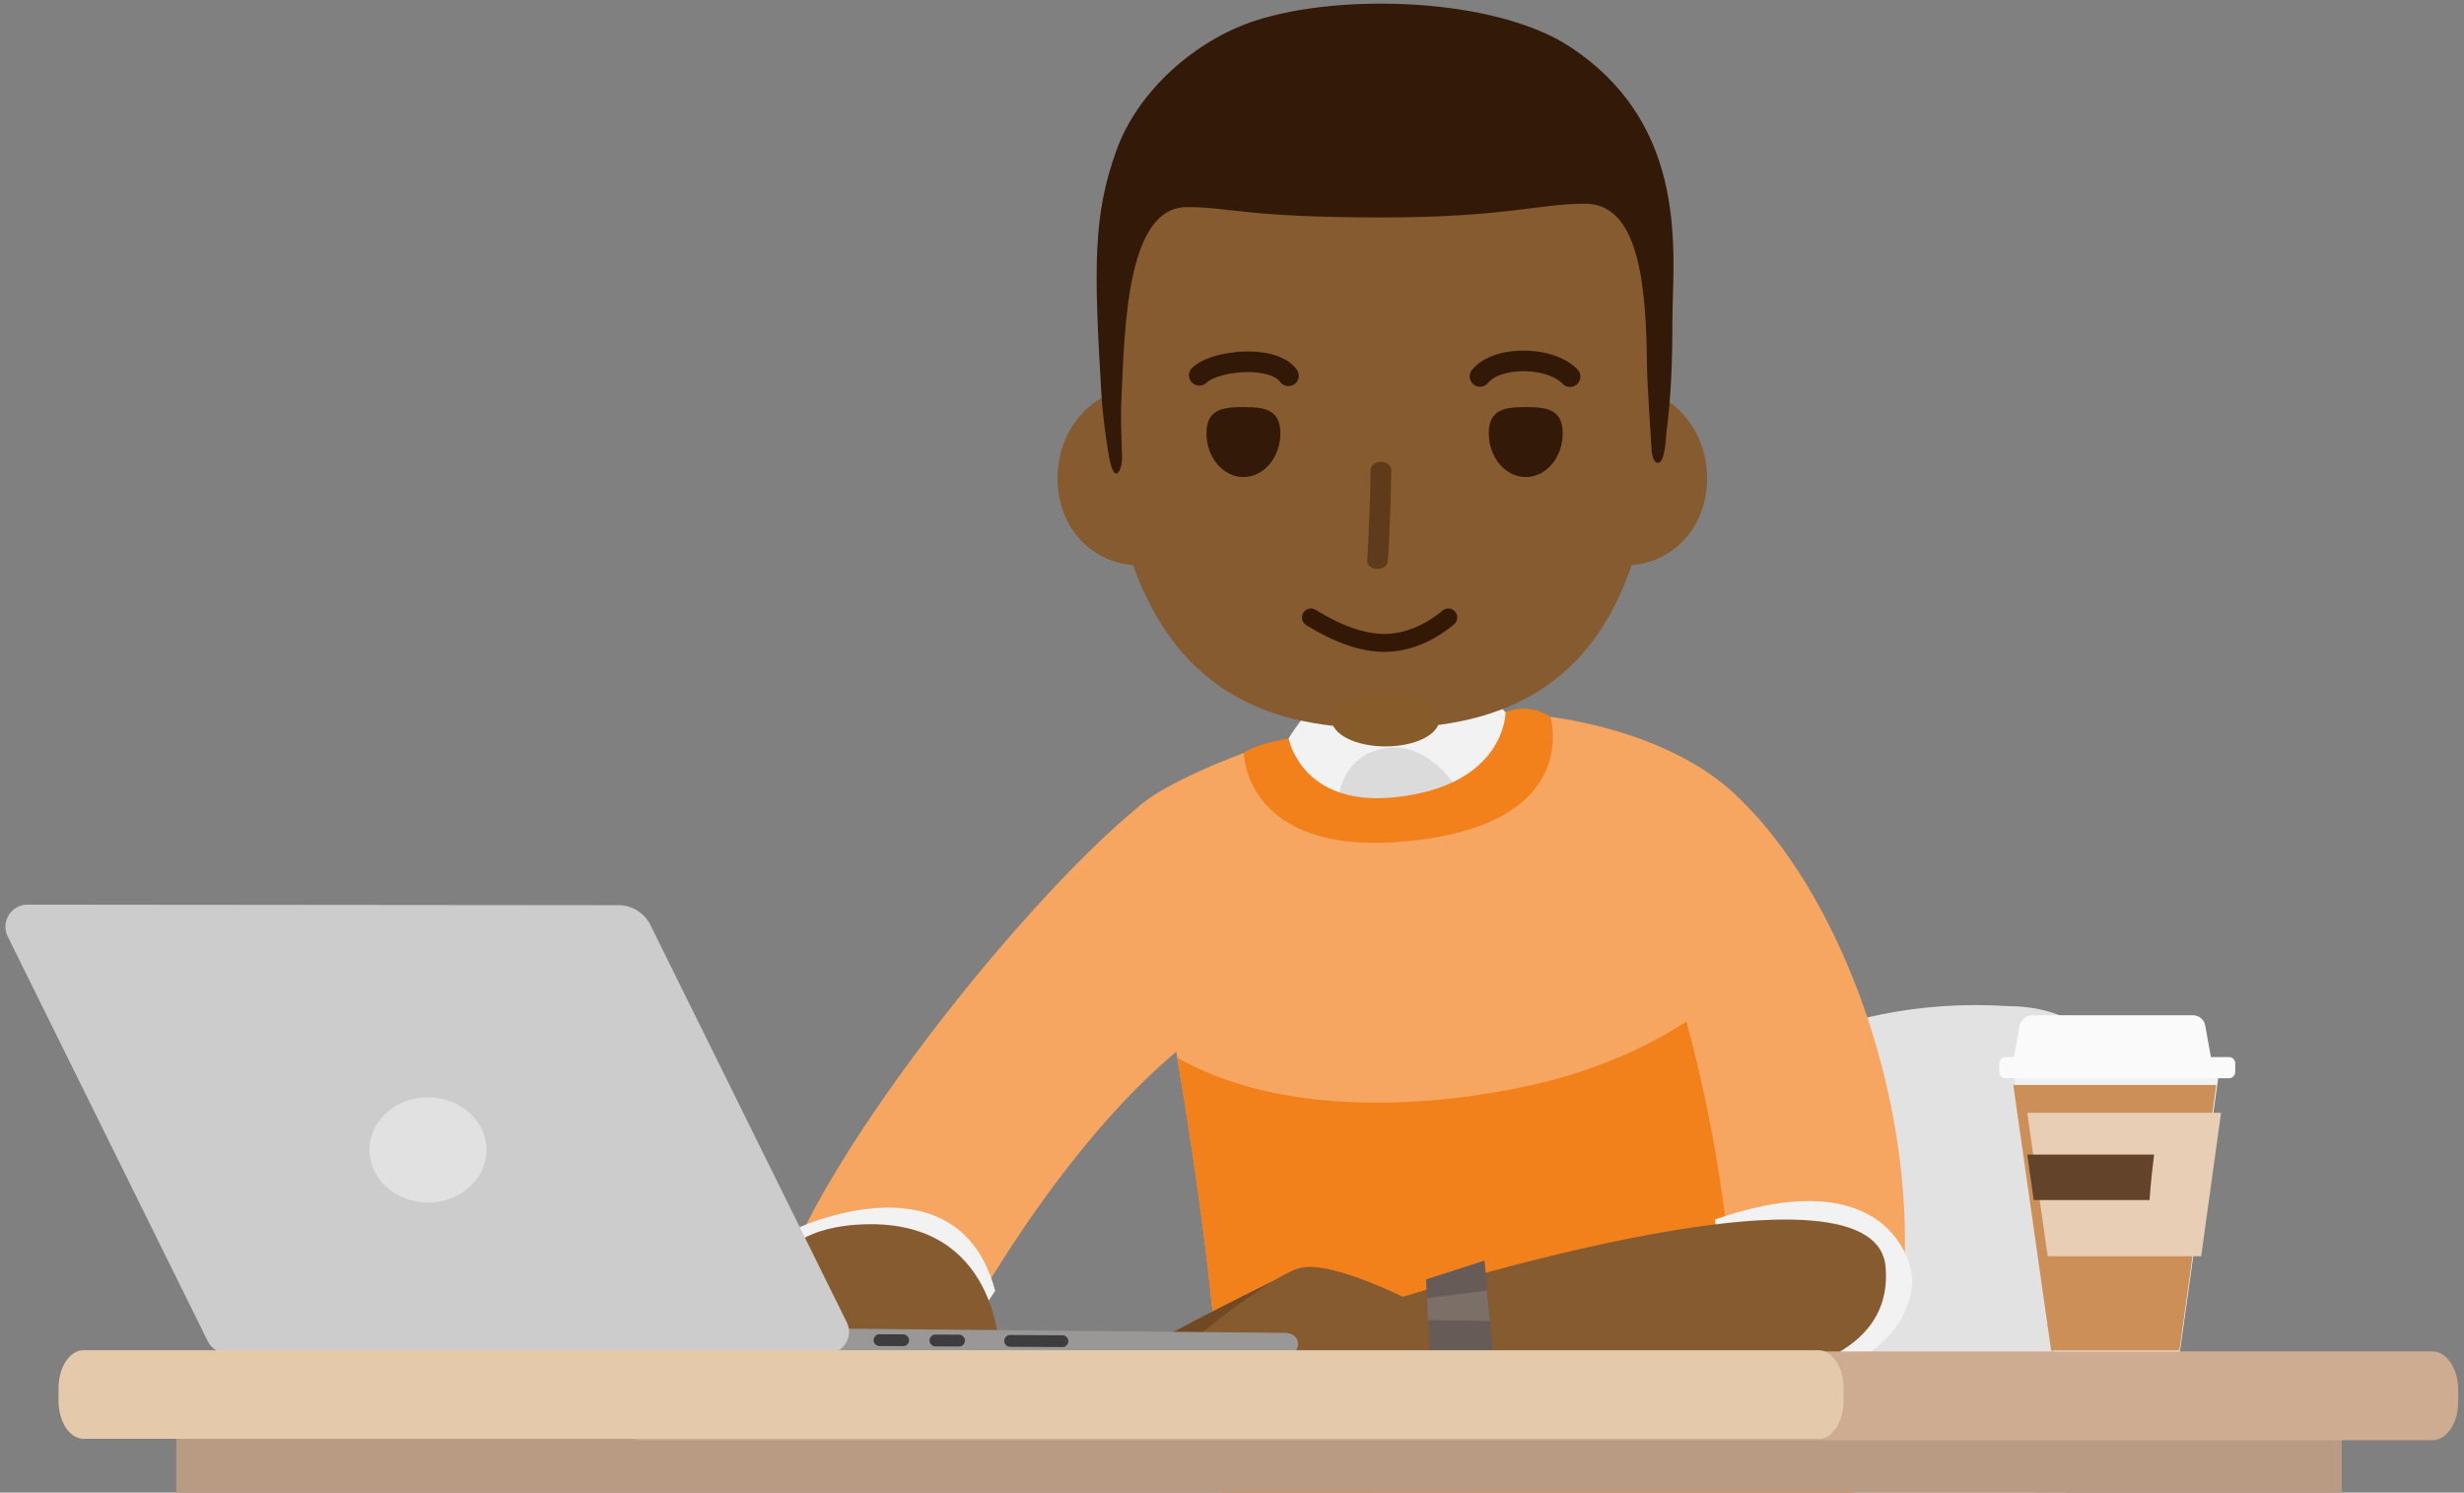 <?xml version="1.0" encoding="UTF-8"?> <svg xmlns="http://www.w3.org/2000/svg" xmlns:xlink="http://www.w3.org/1999/xlink" width="411" height="249" viewBox="0 0 411 249"><rect x="0" y="0" width="411" height="249" fill="#808080" stroke="none"/><defs><path id="78sla" d="M918 384V112h411v272z"></path><path id="78slc" d="M1176.949 487.383l1.822-.224a2.698 2.698 0 0 0 2.348-2.997l-4.215-34.34a2.702 2.702 0 0 0-3.006-2.342l-1.822.22a2.698 2.698 0 0 0-2.349 2.998l4.216 34.343a2.705 2.705 0 0 0 3.006 2.342m-75.37-8.445c-2.164-.494-3.15-2.613-2.194-4.71l10.072-22.118c.956-2.098 3.504-3.412 5.664-2.917 2.16.491 3.15 2.613 2.196 4.708l-10.074 22.12c-.956 2.098-3.505 3.41-5.665 2.917"></path><path id="78sld" d="M1115.585 427.926c16.337-1.639 30.08-10.757 35.763-23.709 13.677-31.173 49.745-96.09 111.545-91.829l6.178 7.21c-10.247 24.839 4.004 104.907-32.775 127.892-33.393 20.86-158.908 13.64-199.406-9.594 0 0 .621-5.334 40.094-7.399 15.9-.834 28.563-1.564 38.601-2.571"></path><path id="78sle" d="M1106.043 418.406c16.337-1.639 30.08-10.756 35.764-23.709 13.678-31.173 49.747-96.09 111.547-91.829 0 0 23.747-.757 13.495 24.084-10.25 24.839-4.168 94.311-33.848 105.437-29.681 11.126-158.25 13.042-186.798 7.878-28.552-5.16-18.238-17.222 21.24-19.293 15.895-.83 28.558-1.564 38.603-2.568"></path><path id="78slf" d="M1214.113 478.953c2.163-.495 3.149-2.614 2.193-4.712l-10.075-22.125c-.956-2.099-3.501-3.413-5.661-2.919-2.163.492-3.15 2.614-2.196 4.71l10.071 22.128c.956 2.098 3.508 3.41 5.668 2.918"></path><path id="78slg" d="M1138.74 487.387l-1.823-.223a2.698 2.698 0 0 1-2.345-2.998l3.896-31.727a2.705 2.705 0 0 1 3.005-2.342l1.82.22a2.697 2.697 0 0 1 2.348 2.998l-3.893 31.73a2.705 2.705 0 0 1-3.005 2.342"></path><path id="78slh" d="M1132.396 259.369s19.895-5.096 39.132-5.64c0 0-9.548 19.71-23.901 16.93-14.347-2.784-15.231-11.29-15.231-11.29"></path><path id="78sli" d="M1222.43 405.905c3.197 40.094-27.728 41.745-56.795 42.728-29.064.99-51.042-4.258-51.042-4.258l12.124-44.87c31.377 12.038 95.714 6.4 95.714 6.4"></path><path id="78slj" d="M1158.68 405.981c30.395 2.855 63.76-.069 63.76-.069 3.198 40.11-27.732 41.755-56.804 42.744-2.69.09-5.316.128-7.87.12-.052-10.977-.096-21.957.364-32.9.125-3.064.43-6.453.55-9.895"></path><path id="78slk" d="M1212.697 274.992c-4.105-10.274-19.671-18.803-39.402-20.82a18.088 18.088 0 0 1-2.11 5.563c-2.724 4.64-7.546 7.977-12.78 9.157-5.575 1.252-12.794 1.3-18.22-.593-4.911-1.713-8.619-4.976-10.594-9.13-9.99 3.308-22.622 9.124-22.939 12.414 0 .015 10.227 45.144 14.126 87.362 1.667 18.016.37 44.855.672 45.779 5.527 16.931 101.83 16.868 103.302 7.655 6.692-41.92.875-104.988-12.055-137.384"></path><path id="78sll" d="M1216.738 286.95c-8.111 15.512-25.816 25.237-43.524 29.135-17.956 3.948-41.96 4.996-58.849-4.646 2.441 14.416 4.897 31.167 6.403 47.49 1.667 18.014.37 44.852.672 45.776 5.527 16.93 101.83 16.867 103.302 7.654 5.946-37.233 2.01-91.126-8.007-125.412"></path><path id="78slm" d="M1216.652 363.467l-9.476-1.743c.597-21.55-5.907-60.322-18.874-85.825-1.105-2.175 19.232-8.232 19.6-7.887 16.082 15.082 29.757 48.772 27.636 80.725-.628 9.564-9.432 16.467-18.883 14.73"></path><path id="78sln" d="M1204.055 338.44c1.506 10.453 3.317 15.742 3.108 23.284l9.48 1.743c9.453 1.737 19.688-4.967 20.319-14.529.239-3.552-4.374-20.39-32.907-10.497"></path><path id="78slo" d="M1148.428 352.47s82.292-26.942 84.091-6.132c2.844 32.954-85.454 15.396-85.454 15.396l1.363-9.264z"></path><path id="78slp" d="M1132.386 347.7s-21.003 10.25-24.885 13.149c-3.88 2.899 10.422 1.623 10.422 1.623z"></path><path id="78slq" d="M1155.874 348.432c0 .287.687 13.29.687 13.29h10.58l-1.524-16.43-9.74 3.14z"></path><path id="78slr" d="M1166.504 355.373l-.469-5.076c-3.346.398-6.686.817-10.024 1.27l.186 3.657c3.436.033 6.871.09 10.307.149"></path><path id="78sls" d="M1154.843 352.759s-14.526-7.765-20.152-6.198c-5.625 1.565-26.689 18.295-24.28 19.755 2.408 1.46 10.23-2.404 10.23-2.404s-2.152 2.848 8.481 2.92c10.63.065 28.413 0 28.413 0l-2.692-14.076z"></path><path id="78slt" d="M1306.473 390.79H949.537c-1.176 0-2.14-1.52-2.14-3.382v-16.242c0-1.859.962-3.382 2.14-3.382h356.934c1.176 0 2.138 1.52 2.138 3.382v16.24c0 1.861-.962 3.384-2.138 3.384"></path><path id="78slu" d="M1139.085 251.003s-4.356 3.061-8.037 10.632c-3.677 7.573 10.17 6.977 10.17 6.977s.227-7.505 7.768-8.8c7.541-1.293 12.4 7.225 12.4 7.225s8.76-5.024 7.731-13.202c0 0-1.738-2.517-8.673-4.679 0 0-2.24 6.522-10.773 6.743-8.438.214-10.586-4.896-10.586-4.896"></path><path id="78slv" d="M1132.957 258.2s2.104 11.442 17.73 9.798c18.449-1.943 18.449-14.154 18.449-14.154s3.496-1.83 7.474.733c0 0 5.677 18.295-24.782 20.837-26.22 2.184-26.345-14.797-26.345-14.797s1.38-1.37 7.471-2.416"></path><path id="78slw" d="M1122.112 212.277c1.47 8.331-3.481 15.27-11.072 16.766-7.585 1.496-14.921-3.018-16.392-11.352-1.47-8.334 3.488-16.299 11.073-17.797 7.584-1.496 14.924 4.049 16.391 12.383m52.904 0c-1.471 8.331 3.485 15.27 11.073 16.766 7.593 1.496 14.93-3.018 16.4-11.352 1.471-8.334-3.485-16.299-11.076-17.797-7.587-1.496-14.93 4.049-16.397 12.383"></path><path id="78slx" d="M1186.398 156.142c-7.403-10.032-18.95-16.62-31.212-17.106l-.634-.023.012-.48-6.038.238-6.044-.238.015.477-.636.026c-12.262.486-23.806 7.074-31.213 17.103-7.409 10.042-8.395 22.693-7.81 34.802.443 9.154 2.065 23.927 2.522 33.083 7.44 27.744 25.94 32.484 43.163 32.484 17.227 0 36.345-4.737 43.163-32.484.457-9.153 2.083-23.93 2.525-33.08.583-12.112-.4-24.76-7.813-34.802"></path><path id="78sly" d="M1178.662 207.278c0 4.035-2.758 7.303-6.16 7.303-3.407 0-6.167-3.268-6.167-7.303 0-4.031 2.76-4.368 6.166-4.368 3.403 0 6.161.337 6.161 4.368m-47.095 0c0 4.035-2.76 7.303-6.163 7.303-3.403 0-6.164-3.268-6.164-7.303 0-4.031 2.76-4.368 6.164-4.368 3.403 0 6.16.337 6.16 4.368"></path><path id="78slz" d="M1179.885 199.55c-.471 0-.922-.192-1.249-.531-1.308-1.37-4.174-2.205-7.125-2.077-2.39.104-4.42.843-5.289 1.93a1.726 1.726 0 0 1-2.952-.444 1.716 1.716 0 0 1 .258-1.7c1.517-1.895 4.37-3.07 7.833-3.221 3.137-.143 7.362.613 9.776 3.137.475.5.607 1.233.335 1.865a1.727 1.727 0 0 1-1.587 1.043m-46.972-.146c-.562.001-1.089-.27-1.413-.727-.583-.828-2.175-1.412-4.264-1.561-3.39-.247-7.02.721-8.004 1.752a1.73 1.73 0 0 1-2.364-.012 1.719 1.719 0 0 1-.137-2.354c2.08-2.187 7.093-3.09 10.756-2.819 2.262.164 5.285.82 6.836 3.01.37.525.416 1.212.12 1.782-.297.57-.887.928-1.53.93"></path><path id="78slA" d="M1147.768 229.919l-.126-.003c-.95-.055-1.664-.708-1.595-1.46.224-2.455.568-12.1.568-15.053 0-.754.773-1.365 1.726-1.365.954 0 1.727.611 1.727 1.365 0 3.061-.346 12.692-.58 15.25-.064.714-.815 1.266-1.72 1.266"></path><path id="78slB" d="M1105.039 201.94c.555-11.532.702-32.386 10.917-32.386 7.558 0 9.611 1.722 32.58 1.722 20.317 0 26.226-2.294 33.833-2.294 8.15 0 10.173 10.86 10.331 25.928.03 3.105.248 6.213.427 9.312.105 1.817.236 3.632.33 5.45.04.738.23 2.717 1.197 2.53 1.085-.21 1.21-4.208 1.315-5.06.78-6.01.989-12.175.986-18.224-.015-11.167 3.241-32.671-17.024-46.074-12.459-8.241-38.222-9.058-52.565-4.395-9.988 3.254-19.564 11.72-23.125 21.585-3.908 10.834-3.81 19.299-2.522 40.752.14 2.33.416 4.657.738 6.964.215 1.534.413 3.107.786 4.609.816 3.28 1.954.942 1.918-1.1-.054-3.113-.275-6.2-.122-9.32"></path><path id="78slC" d="M1140.15 255.05c0-2.469 4.012-4.47 8.96-4.47 4.948 0 8.96 2.001 8.96 4.47s-4.012 4.47-8.96 4.47c-4.948 0-8.96-2.001-8.96-4.47z"></path><path id="78slD" d="M1136.674 238.014c4.573 2.826 8.662 4.237 12.267 4.237 3.665-.025 7.287-1.469 10.63-4.237"></path><path id="78slE" d="M1253.82 313.656l7.057 48.825 20.442.086 6.848-48.908z"></path><path id="78slF" d="M1281.537 360.306l6.143-44.315h-33.86l6.313 44.313z"></path><path id="78slG" d="M1285.161 344.565l3.317-23.926h-32.327l3.406 23.926z"></path><path id="78slH" d="M1276.58 334.772c.168-2.372.437-4.765.724-7.16h-21.153l1.075 7.583h19.33l.025-.423"></path><path id="78slI" d="M1286.894 311.98h-33.074l1.025-5.724a2.29 2.29 0 0 1 2.256-1.886h26.674c1.016 0 1.888.727 2.064 1.725l1.055 5.888z"></path><path id="78slJ" d="M1289.792 314.876h-37.256a1.044 1.044 0 0 1-1.046-1.043v-1.448c0-.576.468-1.043 1.046-1.043h37.256c.578 0 1.046.467 1.046 1.043v1.451c0 .576-.468 1.043-1.046 1.043"></path><path id="78slK" d="M1024.465 375.265c-2.364-.01-4.278-2.846-4.285-6.348v-2.123c0-3.49 1.928-6.349 4.285-6.349h299.276c2.358 0 4.286 2.859 4.286 6.349v2.123c0 3.492-1.93 6.348-4.286 6.348h-299.276z"></path><path id="78slL" d="M1108.408 269.178c-21.14 17.006-59.986 66.75-61.495 86.057-1.506 19.307 32.05.465 32.05.465s19.064-35.545 42.192-50.376c0 0-5.588-41.91-12.747-36.146"></path><path id="78slM" d="M1051.383 339.708c-3.308 6.451-4.138 11.308-4.47 15.518-1.506 19.302 32.046.465 32.046.465s.027 2.27 5.043-5.349c-6.056-22.62-32.03-10.84-32.62-10.63"></path><path id="78slN" d="M1046.083 360.491c-.532 0-6.62-20.416 15.97-21.245 22.59-.831 22.635 21.245 22.635 21.245z"></path><path id="78slO" d="M1132.314 357.353l-75.096-.72a2.125 2.125 0 0 0-2.133 2.103 2.127 2.127 0 0 0 2.11 2.13l75.268.003c1.166.006 2.05-.506 2.056-1.668.01-1.165-1.037-1.842-2.205-1.848"></path><path id="78slP" d="M1096.196 358.748a.985.985 0 0 1-.992.974l-8.715-.047a.985.985 0 0 1-.98-.99.985.985 0 0 1 .992-.977l8.715.05a.985.985 0 0 1 .98.987m-18.222-1.088a.985.985 0 0 1 .98.99.985.985 0 0 1-.992.977l-3.94-.024a.985.985 0 0 1-.977-.99.988.988 0 0 1 .985-.976l3.944.023m-9.321-.056a.985.985 0 0 1 .98.99.985.985 0 0 1-.992.976l-3.941-.02a.988.988 0 0 1-.98-.99.988.988 0 0 1 .989-.977l3.944.024"></path><path id="78slQ" d="M1021.173 286.005l-98.565-.09c-2.74-.002-4.53 2.861-3.317 5.314l33.348 67.482a3.697 3.697 0 0 0 3.314 2.056l99.954.092c2.737.003 4.53-2.863 3.317-5.312l-32.733-66.237a5.938 5.938 0 0 0-5.318-3.305z"></path><path id="78slR" d="M979.62 326.825c0-4.846 4.372-8.775 9.765-8.775 5.393 0 9.765 3.929 9.765 8.775s-4.372 8.775-9.765 8.775c-5.393 0-9.765-3.929-9.765-8.775z"></path><path id="78slS" d="M1221.375 375.029h-289.47c-2.287-.01-4.139-2.839-4.145-6.331v-2.117c0-3.483 1.866-6.331 4.145-6.331h289.466c2.28 0 4.144 2.848 4.144 6.33v2.118c0 3.48-1.866 6.33-4.144 6.33"></path><clipPath id="78slb"><use xlink:href="#78sla"></use></clipPath></defs><g><g transform="translate(-918 -135)"><g></g><g clip-path="url(#78slb)"><g><g><g><use fill="#aaa" xlink:href="#78slc"></use></g><g><use fill="#c4c4c4" xlink:href="#78sld"></use></g><g><use fill="#e2e2e2" xlink:href="#78sle"></use></g><g><use fill="#aaa" xlink:href="#78slf"></use></g><g><use fill="#aaa" xlink:href="#78slg"></use></g><g><use fill="#dbdbdb" xlink:href="#78slh"></use></g><g><use fill="#0774a3" xlink:href="#78sli"></use></g><g><use fill="#027baf" xlink:href="#78slj"></use></g><g><use fill="#f6a660" xlink:href="#78slk"></use></g><g><use fill="#f2801b" xlink:href="#78sll"></use></g><g><use fill="#f6a660" xlink:href="#78slm"></use></g><g><use fill="#f2f2f2" xlink:href="#78sln"></use></g><g><use fill="#865b2f" xlink:href="#78slo"></use></g><g><use fill="#724925" xlink:href="#78slp"></use></g><g><use fill="#665b56" xlink:href="#78slq"></use></g><g><use fill="#7b6f68" xlink:href="#78slr"></use></g><g><use fill="#865b2f" xlink:href="#78sls"></use></g><g><use fill="#b99b84" xlink:href="#78slt"></use></g><g><use fill="#f2f2f2" xlink:href="#78slu"></use></g><g><use fill="#f2801b" xlink:href="#78slv"></use></g><g><use fill="#865b2f" xlink:href="#78slw"></use></g><g><use fill="#865b2f" xlink:href="#78slx"></use></g><g><use fill="#331907" xlink:href="#78sly"></use></g><g><use fill="#321806" xlink:href="#78slz"></use></g><g><use fill="#5f3a1b" xlink:href="#78slA"></use></g><g><use fill="#331907" xlink:href="#78slB"></use></g><g><use fill="#875b2a" xlink:href="#78slC"></use></g><g><use fill="#fff" fill-opacity="0" stroke="#331905" stroke-linecap="round" stroke-miterlimit="50" stroke-width="3" xlink:href="#78slD"></use></g><g><g><use fill="#f1f1f1" xlink:href="#78slE"></use></g><g><use fill="#cc8f58" xlink:href="#78slF"></use></g><g><use fill="#e8ceb5" xlink:href="#78slG"></use></g><g><use fill="#63442a" xlink:href="#78slH"></use></g><g><use fill="#fafafa" xlink:href="#78slI"></use></g><g><use fill="#fafafa" xlink:href="#78slJ"></use></g></g><g><use fill="#ceac91" xlink:href="#78slK"></use></g><g><use fill="#f6a660" xlink:href="#78slL"></use></g><g><use fill="#f2f2f2" xlink:href="#78slM"></use></g><g><use fill="#865b2f" xlink:href="#78slN"></use></g><g><use fill="#9a9897" xlink:href="#78slO"></use></g><g><use fill="#3d3d3d" xlink:href="#78slP"></use></g><g><use fill="#ccc" xlink:href="#78slQ"></use></g><g><use fill="#e1e1e1" xlink:href="#78slR"></use></g></g></g><g><g><use fill="#e4c9ab" xlink:href="#78slS"></use></g></g></g></g></g></svg> 